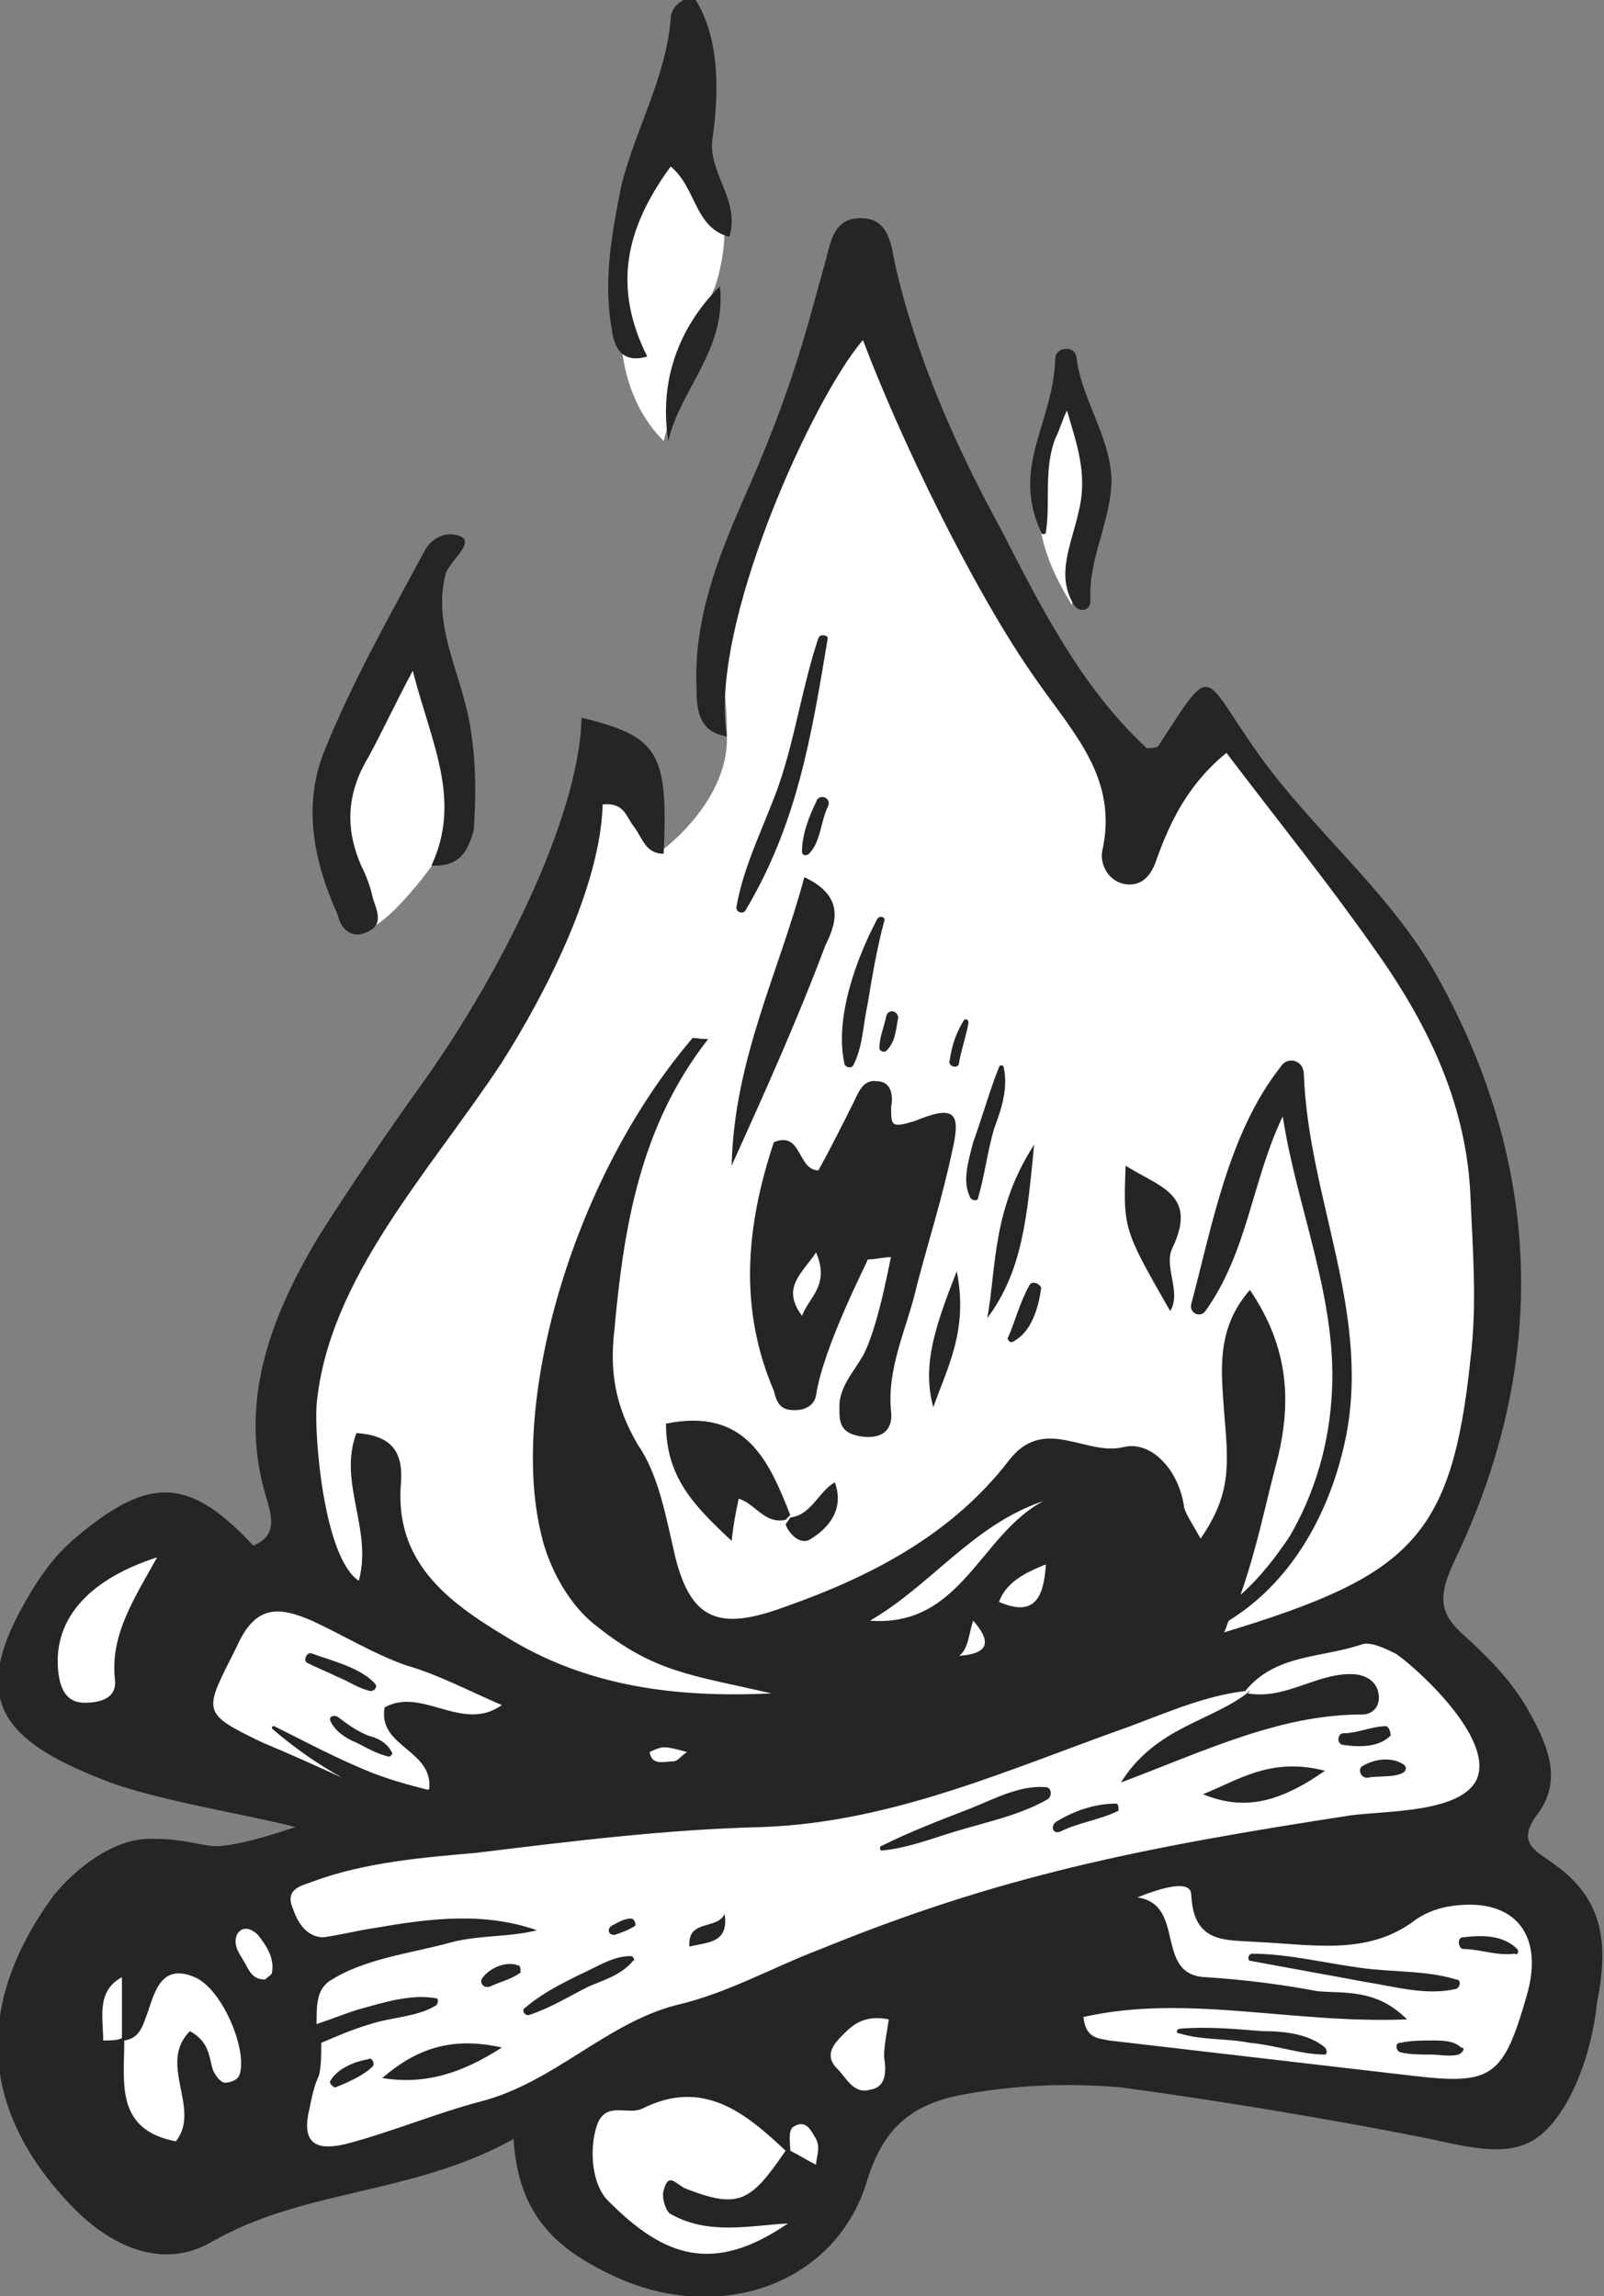 <?xml version="1.0" encoding="utf-8"?>
<!-- Generator: Adobe Illustrator 23.0.3, SVG Export Plug-In . SVG Version: 6.00 Build 0)  -->
<svg version="1.1" id="Layer_1" xmlns="http://www.w3.org/2000/svg" xmlns:xlink="http://www.w3.org/1999/xlink" x="0px" y="0px"
	 viewBox="0 0 68.4 97.9" style="enable-background:new 0 0 68.4 97.9;" xml:space="preserve">
<rect x="0" y="0" width="68.4" height="97.9" fill="#808080" stroke="none"/>
<style type="text/css">
	.st0{fill:#FFFFFF;}
	.st1{fill:#262526;}
</style>
<g>
	<path class="st0" d="M29.1,2.6l-2.6,6.7v5c0,0-0.1,2.6,1.8,4.5l1.1-4l1.1-2.6c0,0,1.1-3.1-0.4-4.5l-0.4-2.2l-0.4-2.4L29.1,2.6z"/>
	<path class="st0" d="M44.3,21.7v-2.1l1.1-3.3l1.4,3.5L46,24.4l-0.3,1.4C45.7,25.7,44.3,23.8,44.3,21.7z"/>
	<path class="st0" d="M5.3,93.6l-2.9-6v-5l10-2.3l1.3-2.8l-5.7-1.7L2.4,73l-1.2-3l2-3.5l3.5-1l4.1,1.1l1.7-1.1V58l3.9-6.7l4-7.2
		l3.6-7.6l1.8-3.6l2,2.1l0.5,1.2c0,0,2.7-2,2.7-4.7s-0.4-3.1-0.4-3.1l1.4-5.5l3-7.9l1.5-2.6l1.5,3.1l2.9,6.6l2.7,4l3.7,5.3l0.6,2.8
		l2.8-2.8H52l2.2,2.8l3.9,4.1l2.9,5.4l2.9,7.8v7.1l-2.1,6l-1.9,4.4l2.5,3.3l1.6,3.4l-0.5,3.4l2.4,2.4l1.1,4.7l-1.5,3.5l-1.9,1.2
		l-5.3-1.2l-5.9-0.8l-4.6-0.3L43,87.9l-4.7,1.2l-1.5,2.3l-1.6,3.3l-3.2,2h-4.3l-2.4-2.4l-2.1-2.1v-1.7h-2.8L13,92.8L5.3,93.6z"/>
	<path class="st0" d="M15.2,38.9l-1.4-5l1.7-3.5l2.1-4.5l1,3.7l1,4.3l-0.8,2.4C18.9,36.4,15.2,41.4,15.2,38.9z"/>
	<g>
		<g>
			<g>
				<path class="st1" d="M53.3,72.1C53.3,72.1,53.3,72.1,53.3,72.1c-0.1,0-0.1,0.1-0.1,0.1L53.3,72.1z"/>
				<path class="st1" d="M66.3,79.5c-0.8-0.6-1.7-0.9-0.7-2.2c1.1-1.5,0.3-3.1-0.5-4.5c-0.7-1.2-1.7-2.2-2.7-3.1
					c-1-0.9-1.1-1.6-0.4-3.1c4.1-8.5,3.8-17.1-0.9-25.3c-2-3.4-5.1-5.9-7.4-9.1c-2.5-3.5-1.9-4.1-4.3-0.4c-0.1,0.1-0.4,0.1-0.5,0.1
					c-2.8-2.6-4.5-6-6.2-9.3c-0.8-1.5-3.3-6-4.5-11.2C38,10.6,38,9.3,36.7,9.3c-1.3,0-1.3,1.3-1.6,2.2c-0.8,2.9-1.4,5.3-3.4,9.8
					c-1.1,2.5-2.1,5.1-2,7.9c0,0.9,0,2,1.3,2.2c-0.8-4.7,3.7-14.5,5.8-16.9c1.5,4,4.7,10.7,7.4,14.5c1.6,2.3,3.5,4.2,2.8,7.3
					c-0.1,0.6,0.3,1.3,1,1.4c0.7,0.1,1.1-0.4,1.3-1c0.6-1.7,1.4-3.3,3-4.6c2.2,2.9,4.3,5.5,6.2,8.2c2.3,3.2,4,6.6,4.2,10.6
					c0.1,2.4,0.3,4.7,0,7.1c-0.8,7.6-2.6,9.2-10.5,11.6c0.1-0.2,0.1-0.3,0.2-0.5c2.6-1.6,4.2-4.4,4.9-7.4c1.3-5.5-1.5-10.5-1.7-15.9
					c0-0.6-0.7-0.8-1-0.3c-2.2,2.8-2.9,6.7-3.8,10.1c-0.1,0.4,0.4,0.6,0.6,0.3c1.8-2.5,2-5.6,3.3-8.3c0.6,3.9,2.3,7.7,2.1,11.7
					c-0.1,2.2-0.7,4.3-1.8,6.2c-0.6,0.9-1.3,1.8-2.1,2.5c0,0,0,0,0,0c0.7-2,1-3.6,1.5-5.5c0.7-2.6,0.6-5-1.1-7.5
					c-1.5,1.7-1.2,3.6-1.1,5.2c0.2,2.3,0.3,3.5-1,5.4c-0.4-0.7-0.6-1-0.7-1.3c-0.2-1.6-1.4-2.9-2.6-2.6c-1.6,0.4-3.4-1.4-4.9,0.6
					c-2.4,3.1-5.8,4.9-9.5,6.2c-2.7,1-4,0.7-4.7-2.1c-0.4-1.7-0.7-3.5-1.6-4.8c-1-1.7-1.2-3.2-1-4.9c0.4-4.4,1.1-8.7,4-12.4
					c-0.5,0-0.7-0.1-0.7,0c-5.2,6.1-7.8,15.7-6.4,21.2c0.2,0.9,0.9,2.7,2.3,3.8c2.5,2,4,2.1,7.5,2.9c-4.1,0.2-7.9-0.3-11.3-2.4
					c-2.5-1.5-4.8-3.2-4.5-6.6c0.1-1.4-0.5-2-1.9-2.1c-0.8,2.1,0.7,4.1,0.1,6.3c-1.5-1-1.9-6.2-1.8-7.5c0.5-5.4,4.8-9.9,7.9-14.6
					c1.9-3,4.2-7.5,4.3-11c0.9-0.1,1,0.5,1.3,0.9c0.4,0.5,0.5,1.2,1.3,1.2c0.2-4.3-0.2-5-3.5-5.8C24.7,35,21.1,41.9,18,46.2
					c-1.5,2.1-3,4.3-4.4,6.5c-2.1,3.5-3.5,7.2-2.2,11.3c0.2,0.7,0.4,1.5-0.6,1.9c-2.7-2.9-4.4-3-7.5-0.4c-1.1,0.9-1.8,2-2.5,3.3
					c-2.1,4-0.3,5.6,3.9,7.2c2.2,0.8,6,1.4,7.9,1.9c-1.5,0.5-2.3,0.7-3.1,0.8c-0.8,0.1-1.3-0.3-3.1-0.3c-1.6,0-3.2,1.3-4.1,2.4
					c-3.3,4.5-3.3,9,0.7,13.2c1.9,2,4.1,2.7,6,1.6c4-2.3,8.6-2,12.9-4.4c0.2,3.4,2,4.8,4.4,5.9c4.4,2,9.4,0.3,10.7-4.2
					c0.7-2.2,1.9-3.2,4.1-3.6c2.2-0.4,4.4-0.5,6.7-0.3c3,0.4,8.2,1.2,13.2,2.2c1.8,0.4,3.2,0.7,4.3,0.1c1.3-0.7,2.5-3.1,2.8-5.9
					C68.6,82.9,68.4,81,66.3,79.5z M4.9,71.6c0.1,0.8-0.6,1-1.3,1c-0.7,0-1-0.5-1.1-1.2c-0.3-2.2,1.1-4,4.2-5
					C5.7,68.2,4.7,69.7,4.9,71.6z M44.5,64c-2.7,1.4-3.5,5.4-7.4,5.1C39.7,67.6,41.5,65,44.5,64z M44.6,66.7c-0.1,1.6-0.6,2.2-2,1.6
					C42.9,67.5,43.6,67.1,44.6,66.7z M40.9,70.6C40.9,70.6,40.9,70.6,40.9,70.6c0.4-0.3,0.4-0.9,0.6-1.5
					C42.2,69.9,42.3,70.5,40.9,70.6z M28.3,74.5c0.3,0,0.6,0.1,1,0.2c-0.3,0.2-0.4,0.4-0.6,0.4c-0.4,0-0.9,0.2-1-0.4
					C27.7,74.7,28.1,74.5,28.3,74.5z M11.2,74.3C8.5,73,8.7,73,10.1,70.2c0.8-1.8,1.8-1.7,3.2-1.1c1.3,0.6,2.6,1.4,4,1.9
					c1.4,0.4,2.7,1.1,4.1,1.7c-1.7,1.2-3.4-0.8-5,0.1c-0.3,1.7,2.1,1.8,1.9,3.5c0,0,0,0-0.1,0c-0.8-0.2-1.5-0.4-2.3-0.7
					c-1.5-0.6-2.8-1.3-4.2-2c-0.1,0-0.1,0-0.1,0.1c0.8,0.7,1.9,1.5,3,2.1C13.5,75.3,12.4,74.8,11.2,74.3z M4.4,87
					c0-1-0.3-2.1,0.8-2.7c0,0.9,0,1.8,0,2.6C5,87,4.7,87,4.4,87z M10.2,88.5c-0.1,0.2-0.4,0.3-0.6,0.3c-0.2,0-0.4-0.3-0.5-0.5
					c-0.2-0.5-0.1-1.2-1-1.7c-1.4,1.4,0.5,3.3-0.6,4.7c-2.6-0.5-2.2-2.5-2.2-4.3c0.7-0.1,0.8-0.7,1-1.2c0.3-0.9,0.6-2.1,2-1.5
					C9.5,84.8,10.6,87.5,10.2,88.5z M11.6,84.1c0,0.1-0.2,0.2-0.3,0.3c-0.4,0-0.6-0.2-0.8-0.6c-0.2-0.4-0.6-0.8-0.4-1.3
					c0.2-0.4,0.6-0.3,0.9,0C11.4,83,11.7,83.5,11.6,84.1z M26,93.9c-0.8-0.7-0.9-2.4-0.5-3.4c0.4-0.9,1.3-0.3,1.9-0.6
					c2.6-1.3,4.4,0.2,6.1,1.8c-1.5,2.2-2,2.5-4.3,1.6c-0.4-0.2-0.7-0.7-0.9,0.1c-0.1,0.3,0.1,0.9,0.3,1c1.6,0.9,3.3,0.5,5,0.4
					C30.4,97,28.3,96.2,26,93.9z M34.8,92.3c-0.4-0.2-0.7-0.4-1.1-0.6c0-0.3-0.1-0.8,0.1-1c0.6-0.4,0.8,0.2,1,0.5
					C35,91.6,34.8,92,34.8,92.3z M37.1,89.1c-0.7,0.2-1-0.5-1.4-0.9c-0.6-0.6-0.1-1.1,0.3-1.5c0.4-0.4,0.9-0.8,1.9-0.6
					c-0.1,0.7-0.2,1.1-0.2,1.6C37.8,88.3,37.8,89,37.1,89.1z M35,83.1c-2.1,0.8-4,1.9-6.2,2.4c-3,0.8-5.2,3.3-8.3,4.1
					c-1.9,0.5-3.8,1.3-5.7,1.8c-1.2,0.3-2,0.1-1.6-1.5c0.1-0.5,0.2-1,0.4-1.4c0.1-0.4,0.1-0.9,0.1-1.4c0.7-0.3,1.4-0.6,2.1-0.8
					c0.9-0.3,2-0.3,2.8-0.8c0.1-0.1,0.1-0.3,0-0.3c-1.1-0.2-2.3,0.2-3.4,0.5c-0.6,0.2-1.1,0.4-1.7,0.6c0-0.8,0-1.4,0.5-1.8
					c1.5-1,3.5-1.2,5.3-1.7c1.2-0.3,2.4-0.2,3.6-0.5c-2.3-0.8-4.6-0.5-6.9-0.1c-0.7,0.1-1.5,0.3-2.2,0.4c-0.7,0-1.1-0.6-1.3-1.2
					c-0.4-0.9,0.4-1,0.9-1.2c2.2-0.8,4.6-1,6.9-1.2c4.1-0.5,8.1-1,12.2-1.1c5.6-0.2,10.6-2.5,15.7-4.3c1.6-0.6,3.2-1.3,4.9-1.5
					c1.3-1.6,3.3-1.4,5-2c0.4-0.1,1,0.2,1.4,0.4c0.4,0.2,4.2,3.4,3.5,5.3c-0.6,1.5-3.9,1.4-5.4,1.6C48.5,78.8,42.6,80,35,83.1z
					 M65.1,85.1c-1,3.5-1.5,3.8-4.9,3.4c-4.3-0.5-8.6-1-12.9-1.5c-0.5-0.1-1-0.1-1.1-1c4.4-1,8.9,0.3,13.8,0.1
					c-1.3-1.3-2.6-1.1-3.8-1.2c-1.6-0.3-3.2-0.5-4.8-0.6c-2.2-0.1-0.8-3.1-2.9-3.4c1-0.4,2.3-0.8,2.3-0.1c0.1,2.1,1.5,1.9,2.8,2
					c2.3,0.1,4.7,0.6,6.7-0.9c0.4-0.3,0.9-0.5,1.4-0.6C64.5,80.8,65.9,82.4,65.1,85.1z"/>
			</g>
			<path class="st1" d="M34.8,59.5c-0.1,0.5-0.6,0.7-1.2,0.6c-0.4-0.1-0.5-0.4-0.6-0.8c-1.5-3.5-1.2-7,0-10.6c1.2-0.5,1,1.2,1.9,1.2
				c0.5-0.9,1-1.9,1.5-2.9c0.2-0.4,0.4-1,1-0.9c0.6,0,0.7,0.6,0.6,1.1c0,0.8,0,0.9,1,0.6c1.7-0.7,2-0.4,1.6,1.3
				c-0.4,1.9-1,3.8-1.5,5.7c-0.4,1.8-1.3,3.5-1.1,5.4c0.1,1-0.7,1.2-1.5,1c-0.8-0.2-0.7-0.8-0.7-1.4c0.1-0.8,0.6-1.3,1-2
				c0.7-1.3,1.2-4.4,1.2-4.2c-0.3,0-0.7,0.1-1,0.1C37.1,53.6,35.1,57.4,34.8,59.5z M34.8,53.4c-0.6,0.9-1.5,1.5-0.6,2.7
				C34.5,55.3,35.4,54.8,34.8,53.4z"/>
			<path class="st1" d="M18.4,36.9c1.3-2.8,0-5.2-0.8-8.3c-0.8,1.5-1.3,2.6-1.9,3.7c-0.9,1.5-1,3-0.3,4.6c0.2,0.4,0.4,0.9,0.5,1.4
				c0.2,0.6,0.5,1.2-0.4,1.5c-0.6,0.2-1-0.3-1.1-0.8c-1-2.2-1.5-4.6-0.6-6.9c1.2-3,2.8-5.8,4.3-8.6c0.3-0.6,1-0.9,1.6-0.6
				c0.5,0.3-0.6,1.1-0.7,1.6c-0.6,2.3,0.8,4.4,1.1,6.8c0.2,1.3,0.2,2.7,0.1,4.1C20,36.1,19.7,37,18.4,36.9L18.4,36.9z"/>
			<path class="st1" d="M31.1,10.1c-1.5-0.4-1.4-2.1-2.5-3c-1.9,2.6-2.5,5.1-1,8.1c-1,0.3-1.4-0.3-1.5-1.1c-0.4-2.1,0-4.2,0.4-6.2
				c0.6-2.4,1.9-4.6,2.1-7.1c0-0.5,0.5-0.9,1-0.9c1.2,1.8,1,4.4,0.8,5.9C30.1,7.3,31.6,8.5,31.1,10.1z"/>
			<path class="st1" d="M31.2,49.7c0.1-4.5,2-8.2,3.1-12.3c1.7,0.8,1.4,1.9,0.9,2.9C34,43.5,32.6,46.6,31.2,49.7z"/>
			<path class="st1" d="M31.5,63.9c-0.1,0.5-0.2,0.9-0.3,1.8c-1.6-1.5-2.8-2.7-2.8-5c3.4-0.7,4.4,1.6,5.3,3.9l-0.2,0.2
				C32.6,65,32.2,64.1,31.5,63.9L31.3,64L31.5,63.9z"/>
			<path class="st1" d="M49.9,55.9c-2-3.5-2-3.5-1.9-6.2c1.4,0.9,3.1,1.2,2,3.5C49.6,54,50.4,55.1,49.9,55.9L49.9,55.9z"/>
			<path class="st1" d="M30.7,12.2c0.3,2.7-1.7,4.4-2.2,6.6C28.1,16.3,28.9,14,30.7,12.2z"/>
			<path class="st1" d="M44.1,48.8c-0.3,3.1-0.5,5.4-2,7.4C42.5,54,42.3,51.6,44.1,48.8z"/>
			<path class="st1" d="M40.8,54.2c0.5,2.5-0.4,4.1-1,5.8C39.3,58.2,39.9,56.5,40.8,54.2z"/>
			<path class="st1" d="M33.7,64.7c0.9-0.1,1.2-1.1,1.9-1.5c0.4,1.1-0.2,1.9-1,2.4c-0.4,0.3-0.9-0.1-1.1-0.6L33.7,64.7z"/>
			<path class="st1" d="M53.2,72.2c1.7,0.3,3.1-1,4.7-0.8c0.5,0.1,0.9,0.4,0.9,1c0,0.4-0.3,0.7-0.7,0.7c-3.5,0-6.6,1.5-10.3,2.9
				c1.5-2.4,3.9-2.6,5.5-3.9L53.2,72.2z"/>
			<path class="st1" d="M16.3,88.6c1.4-1.2,2.9-1.8,5.1-1.3C19.7,88.4,18.1,88.9,16.3,88.6z"/>
			<path class="st1" d="M51.3,76.5c1.5-0.6,2.9-1.6,5.2-1C54.5,76.9,53,77.2,51.3,76.5L51.3,76.5z"/>
			<path class="st1" d="M30.9,81.6c0.2,1.3-0.8,1.2-1.5,1.4C29.3,81.8,30.6,82.3,30.9,81.6L30.9,81.6z"/>
		</g>
		<path class="st1" d="M45.9,15.2c-0.1-0.5-0.9-0.4-0.9,0.1c-0.1,2.8-1.9,4.6-0.6,7.4c0,0.1,0.2,0.1,0.2,0c0.2-1.3-0.1-2.7,0.4-4
			c0.2-0.4,0.3-0.8,0.5-1.2c0.4,1.4,0.9,2.7,0.5,4.3c-0.3,1.4-1,2.7-0.2,4c0.2,0.3,0.7,0.3,0.7-0.2c-0.1-1.8,0.9-3.4,0.9-5.2
			C47.3,18.5,46.1,17,45.9,15.2z"/>
		<path class="st1" d="M34.9,27.2c-0.7,2.1-1,4.3-1.7,6.3c-0.6,1.7-1.5,3.4-1.8,5.2c0,0.2,0.3,0.3,0.4,0.1c2.2-3.7,2.8-7.4,3.5-11.6
			C35.3,27.1,35,27,34.9,27.2z"/>
		<path class="st1" d="M34.8,34.2c-0.3,0.6-0.6,1.4-0.6,2.1c0,0.2,0.2,0.2,0.3,0.1c0.5-0.5,0.5-1.4,0.8-2
			C35.5,34,34.9,33.8,34.8,34.2z"/>
		<path class="st1" d="M37.4,39.2c-0.9,1.7-1.8,4.2-1.4,6.1c0,0.2,0.3,0.3,0.4,0.1c0.4-0.8,0.4-1.7,0.6-2.6c0.2-1.2,0.4-2.4,0.7-3.5
			C37.8,39.1,37.5,39,37.4,39.2z"/>
		<path class="st1" d="M37.8,43.3c-0.1,0.5-0.3,0.9-0.3,1.4c0,0.1,0.2,0.2,0.3,0.1c0.4-0.4,0.4-0.9,0.5-1.4
			C38.3,43.1,37.9,43,37.8,43.3z"/>
		<path class="st1" d="M42.8,45.5c0-0.1-0.2-0.1-0.2,0c-0.4,1-0.7,2.1-1.1,3.2c-0.2,0.8-0.5,1.7-0.1,2.4c0.1,0.1,0.3,0.1,0.3,0
			c0.3-1,0.4-2,0.7-3C42.7,47.3,43,46.4,42.8,45.5z"/>
		<path class="st1" d="M43.9,54.8c-0.4,0.7-0.6,1.5-0.9,2.2c-0.1,0.1,0.1,0.3,0.2,0.2c0.8-0.4,1.1-1.5,1.2-2.3
			C44.3,54.7,44,54.6,43.9,54.8z"/>
		<path class="st1" d="M41.1,43.5c-0.3,0.5-0.5,1-0.6,1.7c-0.1,0.3,0.4,0.4,0.4,0.1c0.1-0.6,0.3-1.1,0.4-1.7
			C41.3,43.5,41.2,43.4,41.1,43.5z"/>
		<path class="st1" d="M16.7,74.7c-0.2-0.4-0.6-0.6-1-0.7c-0.5-0.2-0.9-0.5-1.3-0.8c-0.2-0.1-0.4,0-0.3,0.2c0.2,0.4,0.6,0.7,1.1,0.9
			c0.4,0.2,0.9,0.5,1.4,0.6C16.6,74.9,16.8,74.8,16.7,74.7z"/>
		<path class="st1" d="M16,71.8c-0.6-0.7-1.9-1-2.7-1.3c-0.2-0.1-0.4,0.3-0.2,0.4c0.4,0.2,0.9,0.4,1.3,0.6c0.5,0.2,0.9,0.5,1.4,0.6
			C16,72.1,16.1,71.9,16,71.8z"/>
		<path class="st1" d="M22.1,83.8c-0.5-0.2-1.2,0.1-1.5,0.5c-0.2,0.2,0,0.5,0.3,0.4c0.4-0.2,0.9-0.3,1.3-0.6
			C22.2,84,22.2,83.8,22.1,83.8z"/>
		<path class="st1" d="M15.7,87.8c-0.6,0.1-1.3,0.4-1.6,0.9c-0.1,0.1,0.1,0.3,0.2,0.3c0.5-0.2,1.2-0.5,1.6-0.9
			C16,87.9,15.8,87.7,15.7,87.8z"/>
		<path class="st1" d="M26.9,83.4c-0.8,0-1.5,0.5-2.2,0.8c-0.8,0.4-1.6,0.8-2.3,1.4c-0.2,0.1,0,0.4,0.2,0.3c0.9-0.3,1.7-0.8,2.5-1.2
			c0.7-0.3,1.4-0.5,1.9-1.1C27.1,83.6,27,83.4,26.9,83.4z"/>
		<path class="st1" d="M26.9,81.8c-0.3,0-0.6,0.2-0.8,0.3c-0.2,0.1-0.2,0.4,0.1,0.4c0.3-0.1,0.6-0.2,0.9-0.4
			C27.1,81.9,27,81.8,26.9,81.8z"/>
		<path class="st1" d="M44.6,76.2c-1.1-0.1-2.2,0.5-3.2,0.9c-1.3,0.5-2.6,1-3.8,1.6c-0.1,0-0.1,0.2,0,0.2c1.1-0.1,2.1-0.5,3.1-0.8
			c1.3-0.4,2.8-0.7,4-1.4C44.9,76.5,44.8,76.2,44.6,76.2z"/>
		<path class="st1" d="M47.6,76.9c-0.9,0-1.8,0.3-2.6,0.8c-0.2,0.2-0.1,0.5,0.2,0.4c0.8-0.4,1.7-0.5,2.5-0.9
			C47.7,77.1,47.7,76.9,47.6,76.9z"/>
		<path class="st1" d="M59.1,73.6c-0.6,0-1.2,0.3-1.8,0.3c-0.3,0-0.3,0.5,0,0.5c0.7,0.1,1.5,0.1,2-0.4
			C59.3,73.8,59.2,73.6,59.1,73.6z"/>
		<path class="st1" d="M59.8,75.2c-0.5-0.3-1.2-0.2-1.7,0.1c-0.2,0.1-0.1,0.5,0.2,0.5c0.5-0.1,1.1,0,1.5-0.2
			C60,75.5,60,75.3,59.8,75.2z"/>
		<path class="st1" d="M56.5,87.3c-0.7-0.6-1.8-0.7-2.7-0.7c-1.2-0.1-2.4-0.2-3.5-0.1c-0.1,0-0.2,0.2,0,0.2c1,0.3,2,0.2,3,0.4
			c1.1,0.1,2.2,0.5,3.2,0.5C56.6,87.6,56.6,87.4,56.5,87.3z"/>
		<path class="st1" d="M62.3,87.3C62,87,61.5,87,61.1,87c-0.5,0-0.9,0-1.4,0.1c-0.2,0-0.2,0.3,0,0.4c0.4,0.1,0.9,0.1,1.3,0.1
			c0.4,0,0.8,0.1,1.2,0C62.4,87.5,62.5,87.3,62.3,87.3z"/>
		<path class="st1" d="M62.1,84.4c-1.3-0.4-2.7-0.3-4.1-0.5c-1.5-0.2-3.1-0.6-4.6-0.6c-0.2,0-0.2,0.3-0.1,0.3
			c1.6,0.3,3.3,0.6,4.9,0.9c1.3,0.2,2.6,0.6,3.9,0.3C62.3,84.7,62.3,84.4,62.1,84.4z"/>
		<path class="st1" d="M64.7,83.1c-0.6-0.6-1.5-0.6-2.3-0.5c-0.3,0-0.2,0.5,0,0.5c0.7,0,1.4,0.3,2.2,0.2
			C64.7,83.4,64.8,83.2,64.7,83.1z"/>
	</g>
</g>
</svg>
